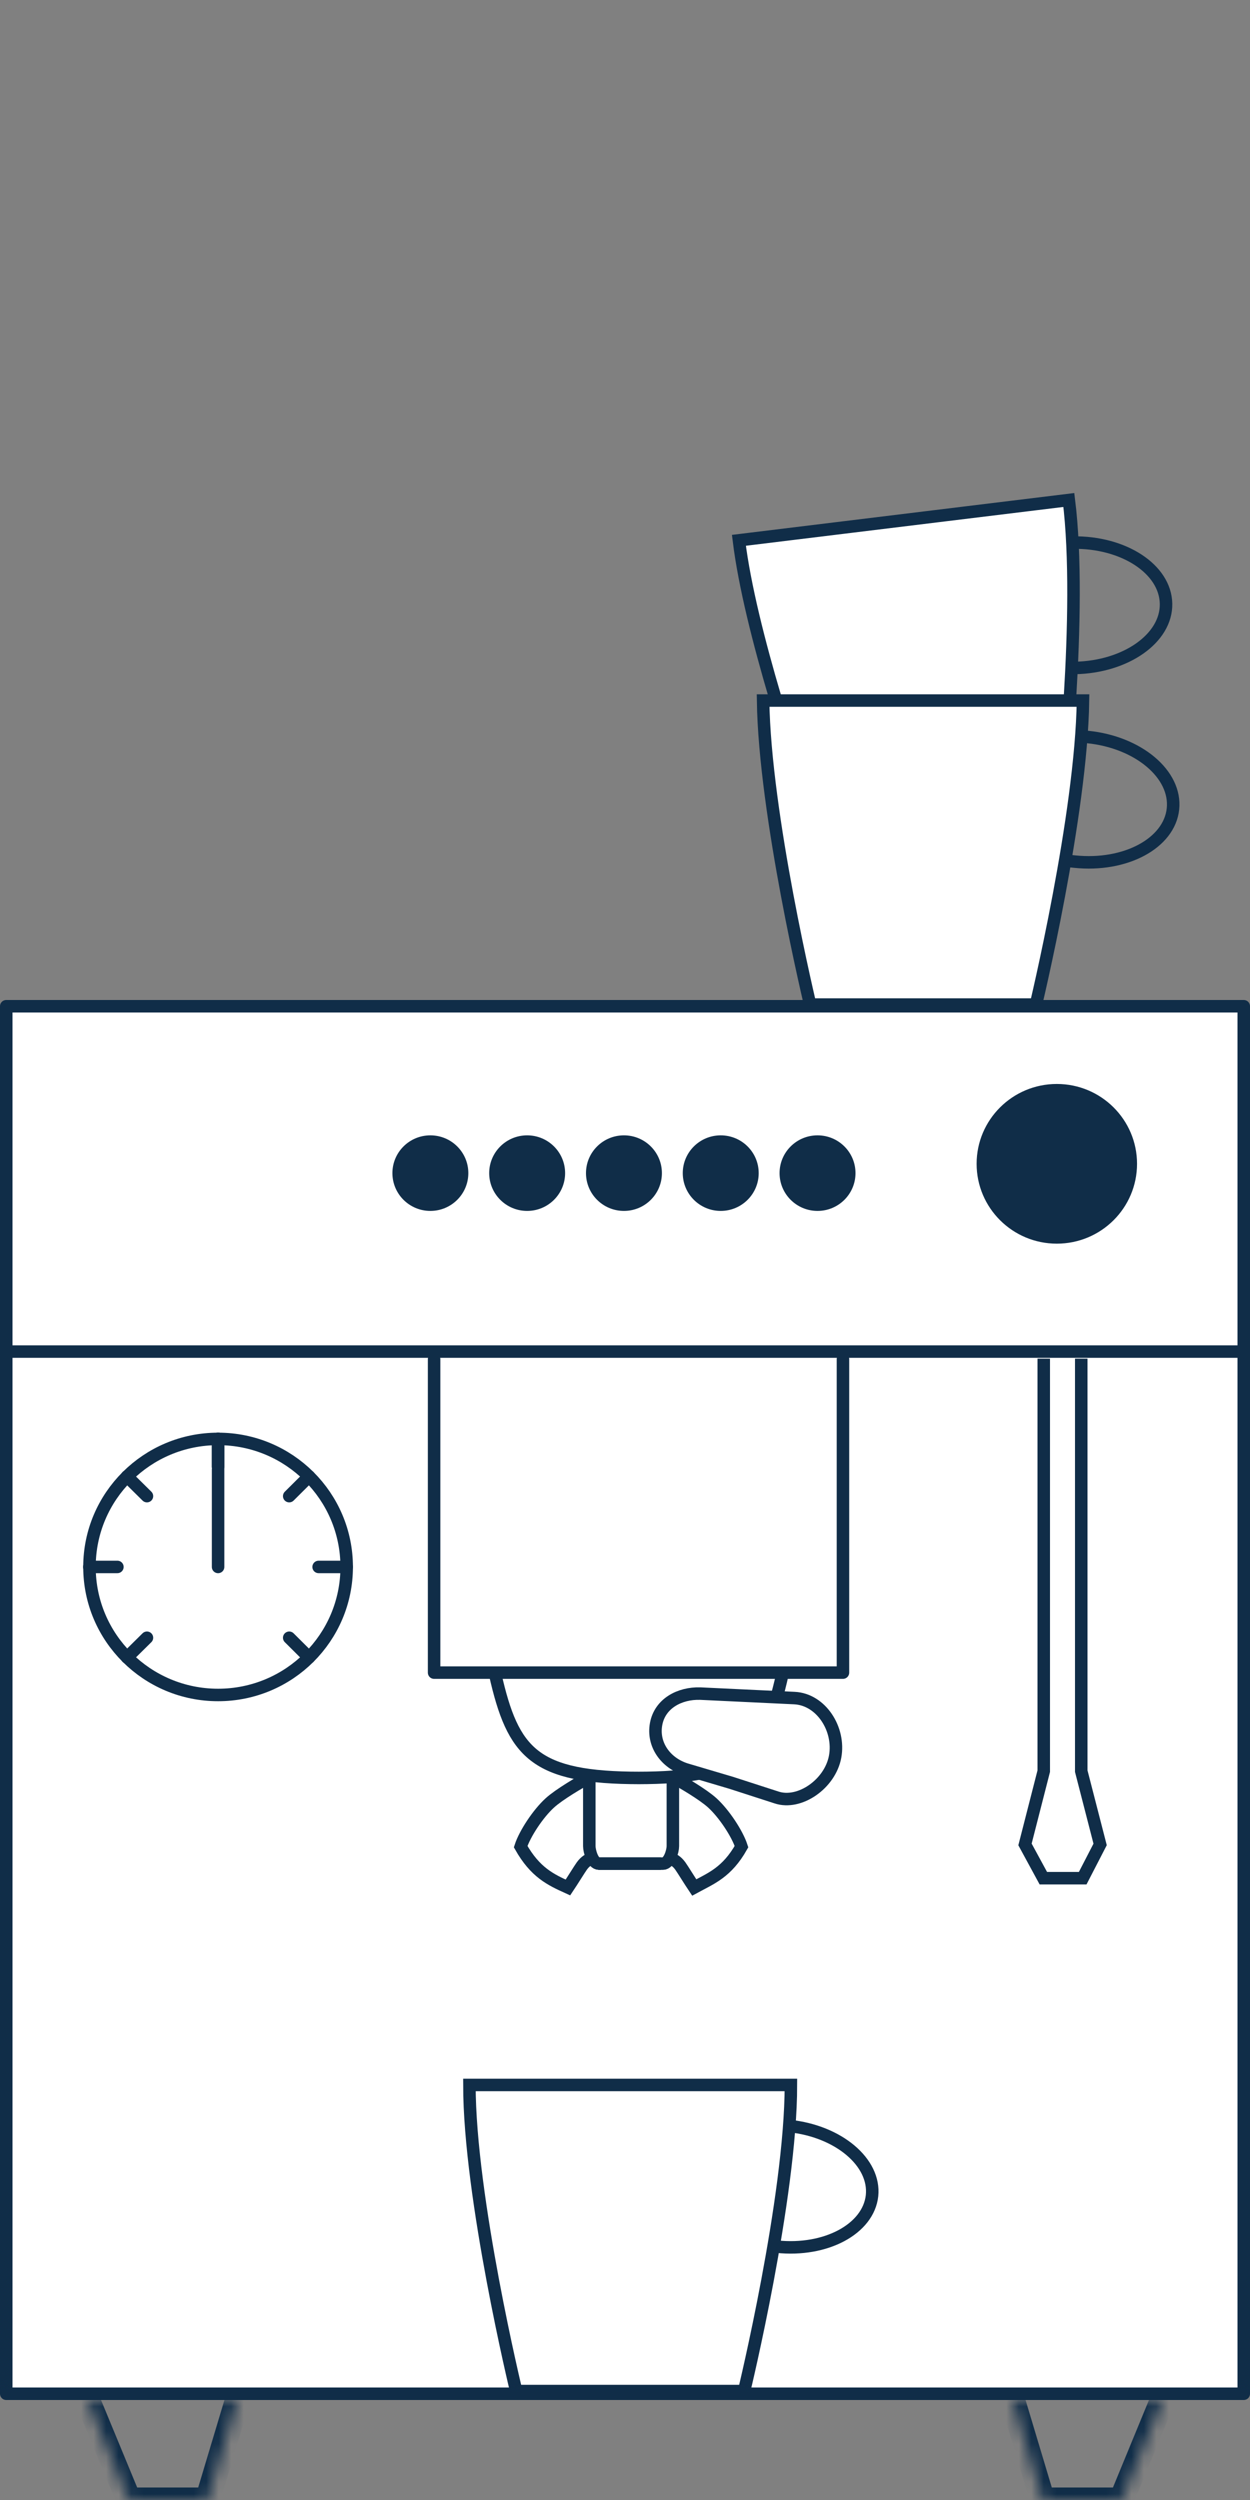 <svg width="100" height="200" viewBox="0 0 100 200" fill="none" xmlns="http://www.w3.org/2000/svg">
<rect x="0" y="0" width="100" height="200" fill="#808080" stroke="none"/>
<g clip-path="url(#clip0_871_2)">
<mask id="path-1-inside-1_871_2" fill="white">
<path d="M7 192L10.306 200H16.6L19 192"/>
</mask>
<path d="M7.924 191.618C7.713 191.108 7.129 190.865 6.618 191.076C6.108 191.287 5.865 191.871 6.076 192.382L7.924 191.618ZM10.306 200L9.381 200.382C9.536 200.756 9.901 201 10.306 201V200ZM16.6 200V201C17.042 201 17.431 200.71 17.558 200.287L16.6 200ZM19.958 192.287C20.116 191.758 19.816 191.201 19.287 191.042C18.758 190.883 18.201 191.184 18.042 191.713L19.958 192.287ZM6.076 192.382L9.381 200.382L11.23 199.618L7.924 191.618L6.076 192.382ZM10.306 201H16.6V199H10.306V201ZM17.558 200.287L19.958 192.287L18.042 191.713L15.642 199.713L17.558 200.287Z" fill="#102D48" mask="url(#path-1-inside-1_871_2)"/>
<mask id="path-3-inside-2_871_2" fill="white">
<path d="M93 192L89.706 200H83.4L81 192"/>
</mask>
<path d="M93.925 192.381C94.135 191.87 93.891 191.286 93.381 191.075C92.87 190.865 92.286 191.109 92.075 191.619L93.925 192.381ZM89.706 200V201C90.111 201 90.476 200.755 90.63 200.381L89.706 200ZM83.4 200L82.442 200.287C82.569 200.71 82.958 201 83.4 201V200ZM81.958 191.713C81.799 191.184 81.242 190.883 80.713 191.042C80.184 191.201 79.883 191.758 80.042 192.287L81.958 191.713ZM92.075 191.619L88.781 199.619L90.63 200.381L93.925 192.381L92.075 191.619ZM89.706 199H83.4V201H89.706V199ZM84.358 199.713L81.958 191.713L80.042 192.287L82.442 200.287L84.358 199.713Z" fill="#102D48" mask="url(#path-3-inside-2_871_2)"/>
<path d="M0.5 80.5H99.5V191.5H0.5V80.5Z" fill="white" stroke="#102D48" stroke-linecap="round" stroke-linejoin="round"/>
<path d="M83.5 108.692L83.5 141.692L82 147.555L83.467 150.256H86.616L88.01 147.555L86.5 141.692L86.5 108.692" stroke="#102D48" stroke-miterlimit="10"/>
<path d="M85.604 55.683C85.914 50.562 86.064 44.461 85.508 40L59.113 43.226C59.562 46.878 60.739 51.478 61.99 55.715" fill="white"/>
<path d="M85.604 55.683C85.914 50.562 86.064 44.461 85.508 40L59.113 43.226C59.562 46.878 60.739 51.478 61.99 55.715" stroke="#102D48" stroke-miterlimit="10"/>
<path d="M61.048 56.045H86.639C86.574 60.606 85.648 66.633 84.715 71.61C84.233 74.186 83.75 76.471 83.388 78.112C83.207 78.933 83.056 79.592 82.951 80.046C82.922 80.167 82.897 80.273 82.876 80.364H64.811C64.79 80.273 64.765 80.167 64.737 80.046C64.632 79.592 64.481 78.933 64.3 78.112C63.938 76.471 63.455 74.186 62.972 71.61C62.039 66.633 61.113 60.606 61.048 56.045Z" fill="white" stroke="#102D48" stroke-miterlimit="10"/>
<path d="M85.967 68.928C90.02 69.354 93.549 67.469 93.838 64.712C94.127 61.954 91.079 59.378 87.026 58.962" stroke="#102D48" stroke-linecap="square" stroke-linejoin="round"/>
<path d="M85.99 53.437C90.064 53.362 93.337 51.062 93.283 48.294C93.23 45.526 89.893 43.343 85.818 43.407" stroke="#102D48" stroke-linecap="square" stroke-linejoin="round"/>
<path d="M37.553 166.795C37.553 175.813 41.296 191.283 41.296 191.283H59.53C59.53 191.283 63.273 175.813 63.273 166.795H37.553Z" stroke="#102D48"/>
<path d="M62.148 179.731C66.073 180.147 69.474 178.315 69.763 175.653C70.041 172.992 67.089 170.5 63.175 170.085" stroke="#102D48" stroke-linecap="square" stroke-linejoin="round"/>
<path d="M-0.5 108.128H99.528" stroke="#102D48" stroke-linecap="round" stroke-linejoin="round"/>
<path d="M84.546 99.493C88.09 99.493 90.963 96.633 90.963 93.105C90.963 89.577 88.09 86.717 84.546 86.717C81.002 86.717 78.129 89.577 78.129 93.105C78.129 96.633 81.002 99.493 84.546 99.493Z" fill="#102D48"/>
<path d="M65.403 96.874C67.08 96.874 68.44 95.52 68.44 93.85C68.44 92.18 67.08 90.827 65.403 90.827C63.725 90.827 62.365 92.18 62.365 93.85C62.365 95.52 63.725 96.874 65.403 96.874Z" fill="#102D48"/>
<path d="M57.658 96.874C59.336 96.874 60.696 95.52 60.696 93.85C60.696 92.18 59.336 90.827 57.658 90.827C55.981 90.827 54.621 92.18 54.621 93.85C54.621 95.52 55.981 96.874 57.658 96.874Z" fill="#102D48"/>
<path d="M49.916 96.874C51.594 96.874 52.953 95.52 52.953 93.85C52.953 92.18 51.594 90.827 49.916 90.827C48.239 90.827 46.879 92.18 46.879 93.85C46.879 95.52 48.239 96.874 49.916 96.874Z" fill="#102D48"/>
<path d="M42.172 96.874C43.849 96.874 45.209 95.52 45.209 93.85C45.209 92.18 43.849 90.827 42.172 90.827C40.495 90.827 39.135 92.18 39.135 93.85C39.135 95.52 40.495 96.874 42.172 96.874Z" fill="#102D48"/>
<path d="M34.43 96.874C36.107 96.874 37.467 95.52 37.467 93.85C37.467 92.18 36.107 90.827 34.43 90.827C32.752 90.827 31.393 92.18 31.393 93.85C31.393 95.52 32.752 96.874 34.43 96.874Z" fill="#102D48"/>
<path d="M17.447 135.598C23.129 135.598 27.735 131.012 27.735 125.355C27.735 119.699 23.129 115.113 17.447 115.113C11.764 115.113 7.158 119.699 7.158 125.355C7.158 131.012 11.764 135.598 17.447 135.598Z" stroke="#102D48" stroke-linecap="round" stroke-linejoin="round"/>
<path d="M17.447 115.113V117.349" stroke="#102D48" stroke-linecap="round" stroke-linejoin="round"/>
<path d="M17.447 115.113V117.349" stroke="#102D48" stroke-linecap="round" stroke-linejoin="round"/>
<path d="M7.146 125.355H9.392" stroke="#102D48" stroke-linecap="round" stroke-linejoin="round"/>
<path d="M25.49 125.355H27.736" stroke="#102D48" stroke-linecap="round" stroke-linejoin="round"/>
<path d="M10.162 118.115L11.756 119.691" stroke="#102D48" stroke-linecap="round" stroke-linejoin="round"/>
<path d="M23.137 131.02L24.72 132.595" stroke="#102D48" stroke-linecap="round" stroke-linejoin="round"/>
<path d="M24.72 118.115L23.137 119.691" stroke="#102D48" stroke-linecap="round" stroke-linejoin="round"/>
<path d="M11.756 131.02L10.162 132.595" stroke="#102D48" stroke-linecap="round" stroke-linejoin="round"/>
<path d="M17.447 125.356V117.551" stroke="#102D48" stroke-linecap="round" stroke-linejoin="round"/>
<path d="M34.728 108.741V133.81H67.437V108.741" stroke="#102D48" stroke-linecap="round" stroke-linejoin="round"/>
<path d="M62.593 133.936C61.173 140.267 59.468 142.236 50.989 142.236H51.218C42.749 142.236 41.045 140.267 39.613 133.936" stroke="#102D48" stroke-linecap="round" stroke-linejoin="round"/>
<path d="M52.489 137.923C52.186 139.57 53.254 141.045 54.885 141.555L58.49 142.623L62.123 143.798C63.959 144.41 66.407 142.726 66.811 140.53C67.214 138.334 65.692 135.948 63.551 135.846L56.019 135.488C54.375 135.438 52.791 136.276 52.489 137.923Z" fill="white" stroke="#102D48"/>
<path d="M47.145 141.927C47.145 143.718 47.145 147.377 47.145 147.691C47.145 148.083 47.417 149.09 47.908 149.09C48.4 149.09 52.383 149.09 52.874 149.09" stroke="#102D48"/>
<path d="M53.83 141.927C53.83 143.718 53.83 147.377 53.83 147.691C53.83 148.083 53.546 149.09 53.034 149.09C52.523 149.09 48.373 149.09 47.861 149.09" stroke="#102D48"/>
<path d="M47.16 142.166C46.418 142.568 44.745 143.543 43.989 144.231C43.043 145.091 41.986 146.698 41.652 147.73C42.821 149.795 44.044 150.369 45.435 151C45.769 150.503 46.381 149.508 46.548 149.279C46.841 148.875 47.104 148.763 47.382 148.648" stroke="#102D48"/>
<path d="M53.813 142.166C54.555 142.568 56.227 143.543 56.984 144.231C57.93 145.091 58.986 146.698 59.32 147.73C58.152 149.795 56.91 150.254 55.538 151C55.204 150.503 54.592 149.508 54.425 149.279C54.131 148.875 53.868 148.763 53.59 148.648" stroke="#102D48"/>
</g>
<defs>
<clipPath id="clip0_871_2">
<rect width="100" height="200" fill="white"/>
</clipPath>
</defs>
</svg>
